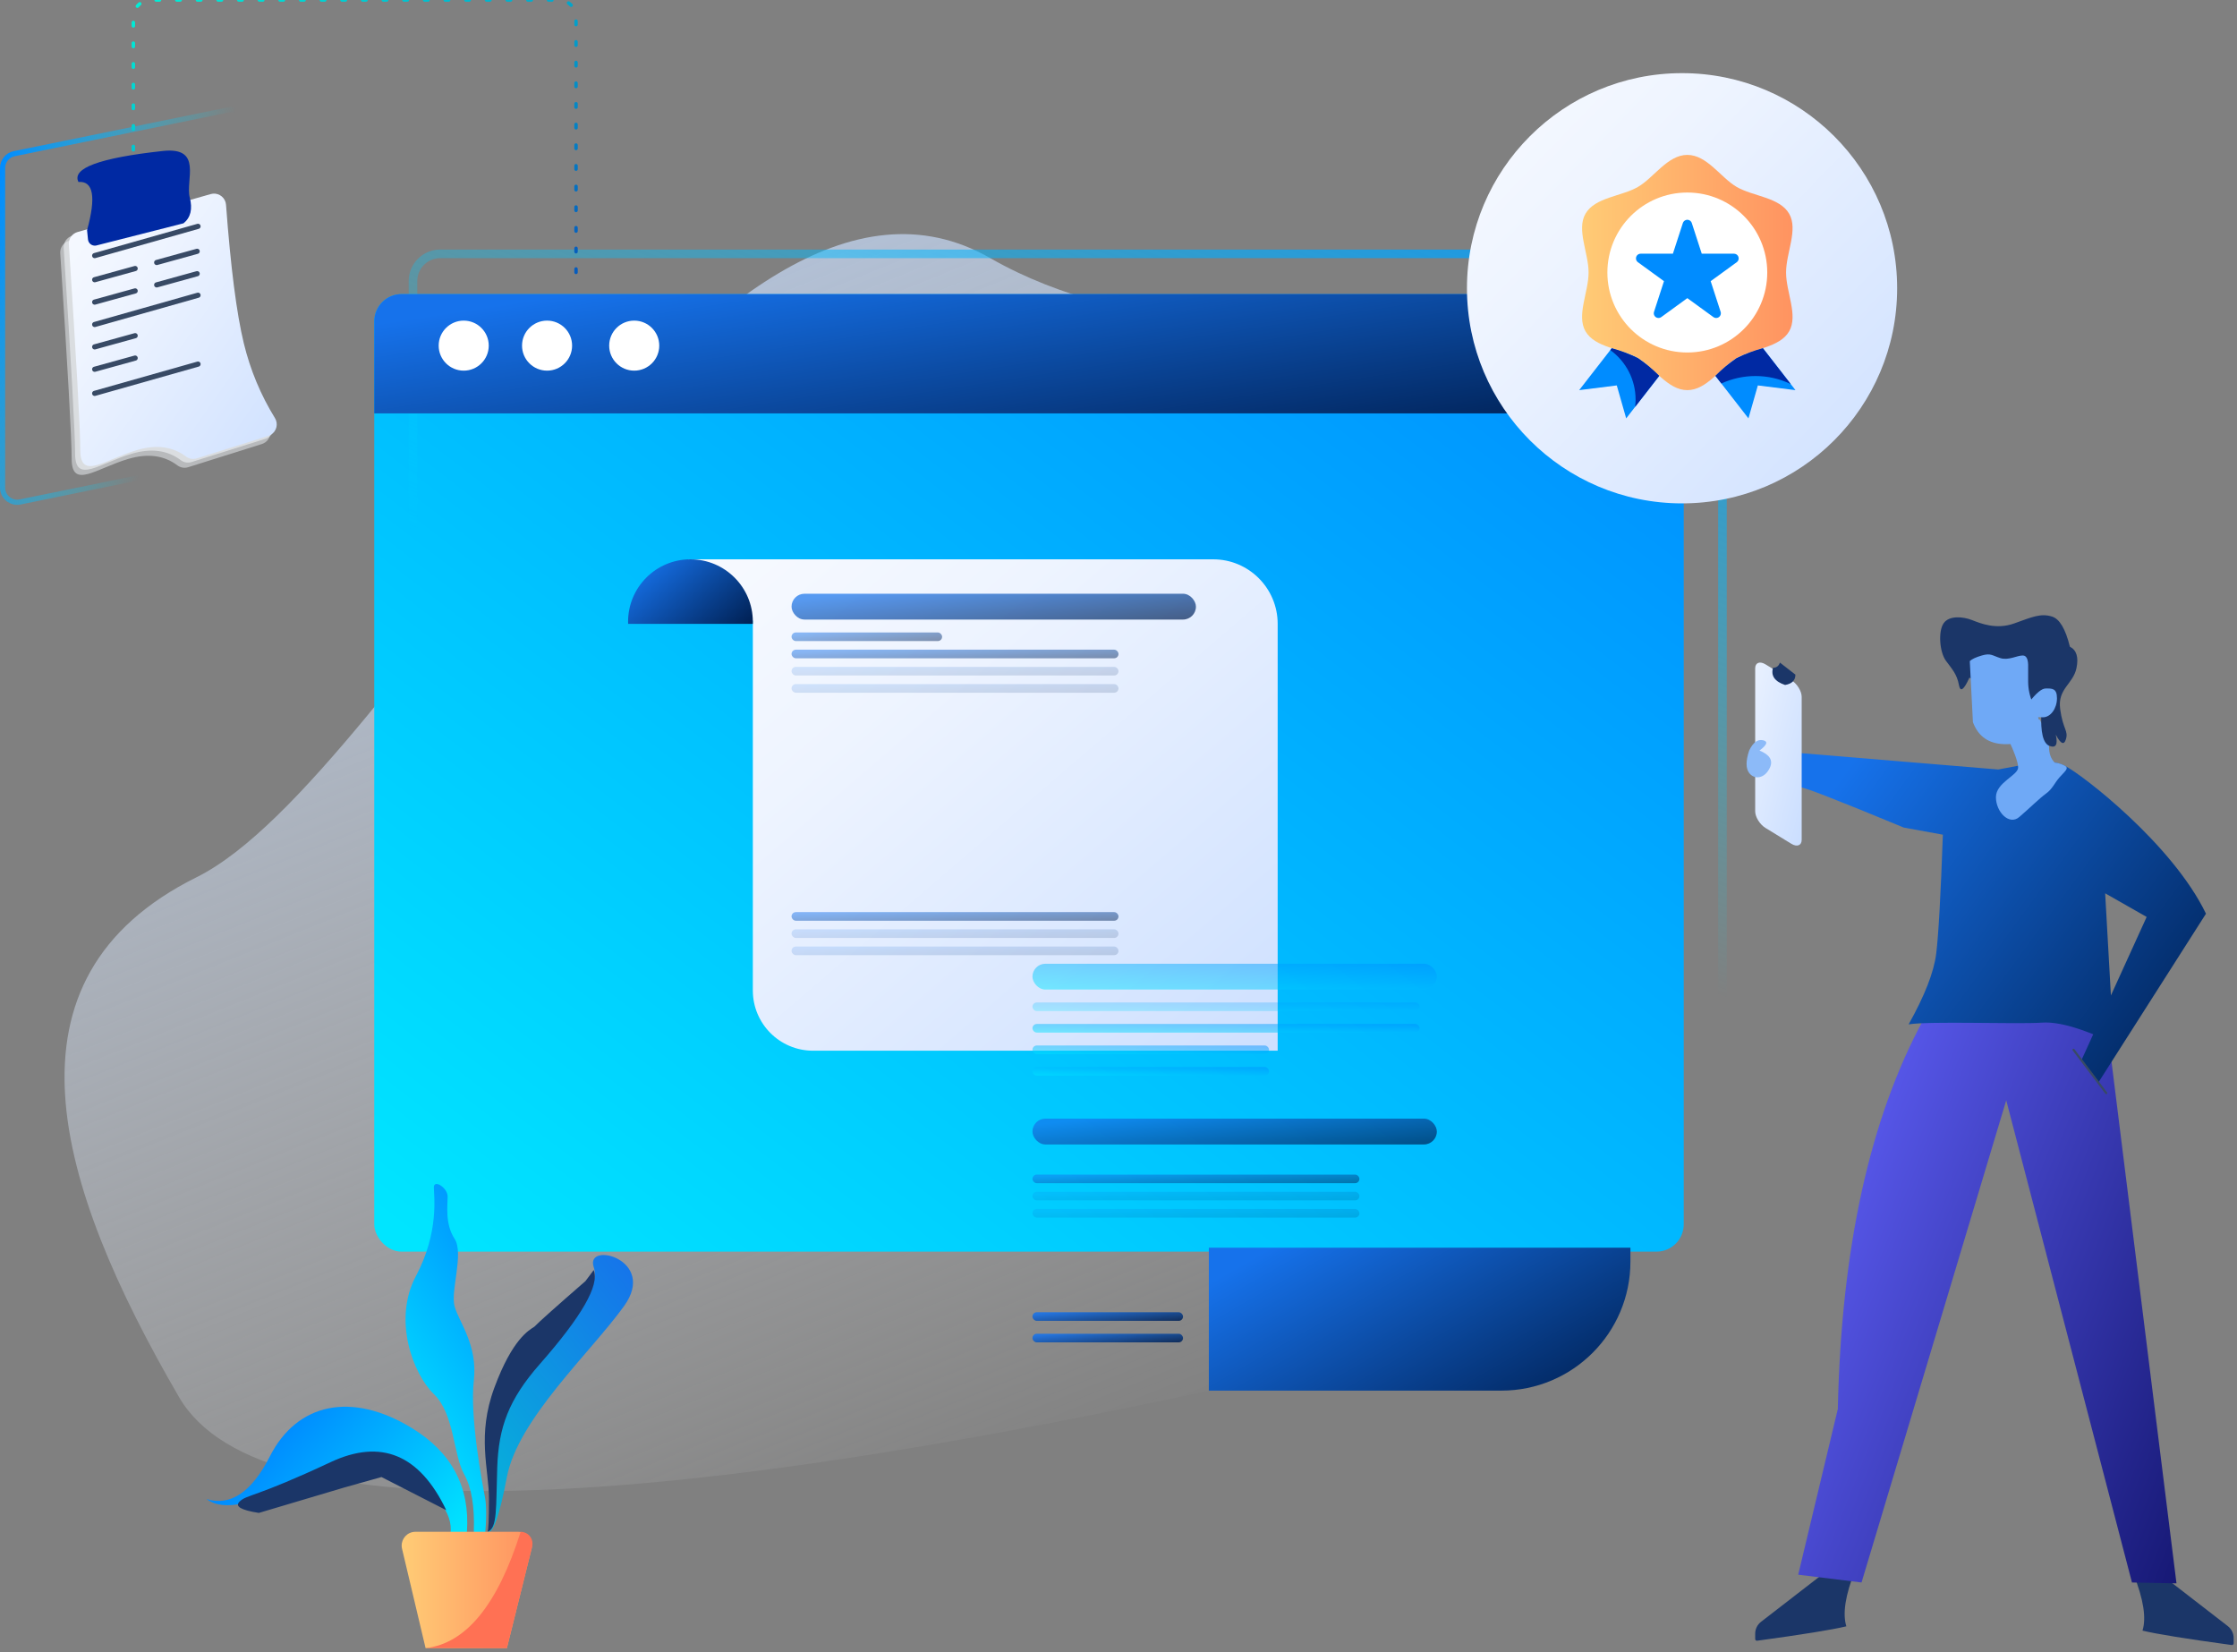 <svg height="384" viewBox="0 0 520 384" width="520" xmlns="http://www.w3.org/2000/svg" xmlns:xlink="http://www.w3.org/1999/xlink"><rect x="0" y="0" width="520" height="384" fill="#808080" stroke="none"/><linearGradient id="a" x1="66.94%" x2="12.245%" y1="93.34%" y2="-15.85%"><stop offset="0" stop-color="#fff" stop-opacity="0"/><stop offset="1" stop-color="#b0cefb"/></linearGradient><linearGradient id="b"><stop offset="0" stop-color="#00e5ff"/><stop offset="1" stop-color="#008cff"/></linearGradient><linearGradient id="c" x1="0%" x2="100%" xlink:href="#b" y1="95.854%" y2="0%"/><linearGradient id="d"><stop offset="0" stop-color="#00e5ff" stop-opacity="0"/><stop offset="1" stop-color="#008cff"/></linearGradient><linearGradient id="e" x1="48.431%" x2="84.058%" xlink:href="#d" y1="52.53%" y2="-21.363%"/><linearGradient id="f" x1="2.965%" x2="110.642%" y1="19.776%" y2="83.617%"><stop offset="0" stop-color="#1672eb"/><stop offset="1" stop-color="#001f51"/></linearGradient><linearGradient id="g" x1="86.396%" x2="0%" y1="-2.516%" y2="100%"><stop offset="0" stop-color="#1672eb"/><stop offset="1" stop-color="#05b8d8"/></linearGradient><linearGradient id="h" x1="93.846%" x2="16.861%" xlink:href="#b" y1="88.904%" y2="43.341%"/><linearGradient id="i" x1="59.265%" x2="100%" xlink:href="#b" y1="96.762%" y2="0%"/><linearGradient id="j" x1="0%" x2="154.759%" y1="50%" y2="50%"><stop offset="0" stop-color="#ffcd76"/><stop offset="1" stop-color="#ff7154"/></linearGradient><linearGradient id="k" x1="-11.76%" x2="135.879%" y1="-38.739%" y2="104.099%"><stop offset="0" stop-color="#fff"/><stop offset=".388" stop-color="#eef4ff"/><stop offset="1" stop-color="#c4daff"/></linearGradient><linearGradient id="l" x1="78.497%" x2="1.72%" xlink:href="#d" y1="41.171%" y2="8.073%"/><linearGradient id="m" x1="95.12%" x2="5.138%" y1="94.164%" y2="-2.613%"><stop offset="0" stop-color="#065cbd"/><stop offset="1" stop-color="#00f0d7"/></linearGradient><linearGradient id="n" x1="0%" x2="110.642%" y1="18.017%" y2="83.617%"><stop offset="0" stop-color="#6060fa"/><stop offset="1" stop-color="#161874"/></linearGradient><linearGradient id="o" x1="-11.76%" x2="135.879%" y1="-38.739%" y2="104.099%"><stop offset="0" stop-color="#fff"/><stop offset=".064" stop-color="#eef4ff"/><stop offset="1" stop-color="#c4daff"/></linearGradient><g fill="none" fill-rule="evenodd"><path d="m334.039 311.17c-175.716 42.107-273.183 46.637-292.401 13.59-28.828-49.57-43.204-97.401 4.041-120.859 47.246-23.459 120.117-180.916 184.579-143.871s178.974-7.427 136.533 67.221c-28.294 49.765-39.211 111.071-32.752 183.919z" fill="url(#a)" fill-rule="nonzero"/><g transform="translate(87 59)"><rect fill="url(#c)" height="222.552" rx="6.336" width="304.39" y="9.36"/><rect height="222.552" rx="6.336" stroke="url(#e)" stroke-width="2" width="304.39" x="9"/><path d="m304.39 37.08h-304.39v-21.384c0-3.499 2.837-6.336 6.336-6.336h291.718c3.499 0 6.336 2.837 6.336 6.336z" fill="url(#f)"/><g fill="#fff"><ellipse cx="60.426" cy="21.334" rx="5.819" ry="5.814"/><ellipse cx="40.168" cy="21.334" rx="5.819" ry="5.814"/><ellipse cx="20.792" cy="21.334" rx="5.819" ry="5.814"/></g></g><g fill-rule="nonzero"><g transform="translate(48 275)"><g transform="translate(65.023 16.675)"><path d="m.302 64.353c1.934-2.576 2.26-5.648.979-9.217-1.922-5.354-3.033-24.994 7.773-36.216 10.805-11.223 17.809-10.193 15.909-16.18s14.903-1.696 7.068 9.166c-7.835 10.862-24.664 26.256-27.226 39.725-1.708 8.979-3.209 13.22-4.502 12.723z" fill="url(#g)"/><path d="m23.062 6.093 1.922-2.565c1.403 3.472-2.761 10.741-12.492 21.806-7.324 8.329-9.609 14.751-9.93 24.051s.087 14.222-2.26 14.968c.225-.368.338-2.904.338-7.607 0-7.055-2.883-14.736 1.281-25.96s8.008-13.288 9.289-14.11c1.015-1.069 4.965-4.596 11.852-10.582z" fill="#1b3668"/></g><g transform="translate(0 51.95)"><path d="m60.539 29.078c.729-10.421-3.542-18.461-12.812-24.118-13.905-8.487-26.635-5.908-32.992 6.585-4.238 8.329-9.149 11.638-14.734 9.926 4.057 3.003 11.424 1.298 22.101-5.116 16.016-9.62 36.195 3.597 34.594 13.148-1.068 6.367.214 6.226 3.844-.425z" fill="url(#h)"/><path d="m55.734 24.051c-6.193-12.94-15.161-16.656-26.906-11.148-17.617 8.262-19.416 7.485-21.141 9.156-1.15 1.114.345 1.992 4.484 2.633l19.859-5.908 8.648-2.43z" fill="#1b3668"/></g><path d="m62.14 81.028c.214-5.859-.534-10.314-2.242-13.364-2.562-4.576-2.242-14.009-7.047-18.643-4.805-4.634-9.609-17.208-4.164-27.443 5.445-10.235 4.164-18.699 4.164-20.616s3.203.112 3.203 2.14c0 2.029-.641 6.36 1.602 9.806 2.242 3.446-.961 12.046 0 15.672.961 3.625 5.445 8.967 4.484 17.329-.961 8.362 1.94 23.692 2.562 26.886.415 2.129.415 5.336 0 9.62z" fill="url(#i)"/><path d="m48.57 81.028h23.891c1.767 0 3.2 1.433 3.2 3.2 0 .26-.032.52-.095.772l-5.738 23.069h-18.898l-5.473-23.104c-.407-1.72.656-3.444 2.376-3.851.242-.057.489-.086.738-.086z" fill="url(#j)"/><path d="m73.031 81.028c-5.339 16.959-12.706 25.973-22.101 27.042h18.898l5.876-23.622c.367-1.476-.532-2.971-2.008-3.338-.217-.054-.441-.081-.665-.081z" fill="#ff7154"/></g><path d="m175 144.212h-15v-14.212h15 107c8.284 0 15 6.716 15 15v99.212h-108c-7.732 0-14-6.268-14-14z" fill="url(#k)"/><rect fill="url(#f)" height="2" opacity=".478" rx="1" width="76" x="184" y="212"/><rect fill="url(#f)" height="2" opacity=".151" rx="1" width="76" x="184" y="216"/><rect fill="url(#f)" height="2" opacity=".151" rx="1" width="76" x="184" y="220"/><rect fill="url(#f)" height="2" opacity=".869" rx="1" width="35" x="240" y="310"/><rect fill="url(#f)" height="2" opacity=".869" rx="1" width="35" x="240" y="305"/><path d="m146.008 145c-.006-.166-.008-.333-.008-.5 0-8.008 6.492-14.5 14.5-14.5s14.5 6.492 14.5 14.5c0 .167-.003.334-.008.5z" fill="url(#f)"/><path d="m281 290h98v3.216c0 16.569-13.431 30-30 30h-68z" fill="url(#f)"/><rect fill="url(#f)" height="6" opacity=".701" rx="3" width="94" x="184" y="138"/><rect fill="url(#f)" height="6" opacity=".701" rx="3" width="94" x="240" y="260"/><rect fill="url(#c)" height="6" opacity=".478" rx="3" width="94" x="184" y="174"/><rect fill="url(#c)" height="6" opacity=".478" rx="3" width="94" x="240" y="224"/><rect fill="url(#f)" height="2" opacity=".478" rx="1" width="35" x="184" y="147"/><rect fill="url(#f)" height="2" opacity=".478" rx="1" width="76" x="184" y="151"/><rect fill="url(#f)" height="2" opacity=".478" rx="1" width="76" x="240" y="273"/><rect fill="url(#c)" height="2" opacity=".254" rx="1" width="76" x="184" y="183"/><rect fill="url(#c)" height="2" opacity=".254" rx="1" width="90" x="240" y="233"/><rect fill="url(#c)" height="2" opacity=".478" rx="1" width="76" x="184" y="188"/><rect fill="url(#c)" height="2" opacity=".478" rx="1" width="90" x="240" y="238"/><rect fill="url(#c)" height="2" opacity=".478" rx="1" width="55" x="184" y="193"/><rect fill="url(#c)" height="2" opacity=".478" rx="1" width="55" x="240" y="243"/><rect fill="url(#c)" height="2" opacity=".478" rx="1" width="55" x="184" y="198"/><rect fill="url(#c)" height="2" opacity=".478" rx="1" width="55" x="240" y="248"/><rect fill="url(#f)" height="2" opacity=".151" rx="1" width="76" x="184" y="155"/><rect fill="url(#f)" height="2" opacity=".151" rx="1" width="76" x="240" y="277"/><rect fill="url(#f)" height="2" opacity=".151" rx="1" width="76" x="184" y="159"/><rect fill="url(#f)" height="2" opacity=".151" rx="1" width="76" x="240" y="281"/><g transform="translate(0 24)"><path d="m9.199 19.13 49.656-10.149c2.164-.442 4.278.954 4.72 3.118.054.264.081.532.081.801v74.288c0 1.9-1.337 3.538-3.199 3.919l-49.656 10.149c-2.164.442-4.278-.954-4.72-3.118-.054-.264-.081-.532-.081-.801v-74.288c0-1.9 1.337-3.538 3.199-3.919z" fill="url(#c)" opacity=".701"/><path d="m3.319 11.718c-1.583.323-2.719 1.716-2.719 3.331v74.288c0 .229.023.457.069.681.376 1.84 2.172 3.026 4.012 2.65l49.656-10.149c1.583-.323 2.719-1.716 2.719-3.331v-74.288c0-.229-.023-.457-.069-.681-.376-1.84-2.172-3.026-4.012-2.65z" stroke="url(#l)" stroke-width="1.2"/><g transform="translate(14 21)"><path d="m2.833 9.774 31.114-8.866c1.487-.424 3.036.438 3.46 1.925.04.139.069.282.086.426l3.978 32.375 7.934 17.536c.637 1.409.012 3.068-1.397 3.705-.102.046-.207.086-.314.12l-17.147 5.395c-.862.271-1.803.11-2.525-.434-3.083-2.321-6.866-2.823-11.349-1.506-7.517 2.208-13.213 7.159-13.213 0 0-4.646-.885-20.579-2.656-47.801l-0.0 0c-.086-1.316.759-2.513 2.027-2.875z" fill="#f7fafe" opacity=".547"/><path d="m2.033 10.975 31.114-8.866c1.487-.424 3.036.438 3.46 1.925.04.139.069.282.086.426l3.978 32.375 7.934 17.536c.637 1.409.012 3.068-1.397 3.705-.102.046-.207.086-.314.12l-17.147 5.395c-.862.271-1.803.11-2.525-.434-3.083-2.321-6.866-2.823-11.349-1.506-7.517 2.208-13.213 7.159-13.213 0 0-4.646-.885-20.579-2.656-47.801l-0.0 0c-.086-1.316.759-2.513 2.027-2.875z" fill="#f7fafe" opacity=".471"/><path d="m4.033 8.926 30.947-8.819c1.487-.424 3.036.438 3.46 1.925.052.183.085.37.099.56 1.085 14.59 2.463 25.321 4.133 32.193 1.51 6.215 3.923 12.01 7.24 17.385l-0.0 0c.812 1.316.404 3.041-.912 3.853-.197.122-.409.219-.63.288l-16.621 5.23c-.862.271-1.803.11-2.525-.434-3.083-2.321-6.866-2.823-11.349-1.506-7.517 2.208-13.213 7.159-13.213 0 0-4.646-.885-20.579-2.656-47.801l-0.0 0c-.086-1.316.759-2.513 2.027-2.875z" fill="url(#k)"/><g stroke="#384a65" stroke-linecap="round" stroke-width="1.2"><path d="m8.008 14.409 24.023-6.804"/><path d="m8.008 30.42 24.023-6.804"/><path d="m8.008 46.43 24.023-6.804"/><path d="m8.008 20.013 9.409-2.602"/><path d="m8.008 25.216 9.409-2.602"/><path d="m8.008 35.623 9.409-2.602"/><path d="m8.008 40.826 9.409-2.602"/><path d="m22.422 16.01 9.409-2.602"/><path d="m22.422 21.214 9.409-2.602"/></g></g><path d="m18.236 18.294c3.47-.267 4.137 3.469 2.002 11.207l.215 2.153c.088.879.872 1.521 1.751 1.433.079-.008.158-.022.235-.041l20.22-5.145c1.664-1.334 2.147-3.335 1.448-6.004-1.048-4.003 3.12-11.815-6.253-10.807-14.681 1.601-21.221 4.003-19.619 7.205z" fill="#0029a3"/></g><path d="m31.407 51.474c-4.091 0-7.407-3.405-7.407-7.605s3.316-7.605 7.407-7.605c4.091 0 7.407 3.405 7.407 7.605s-3.316 7.605-7.407 7.605zm0-1.601c3.206 0 5.806-2.688 5.806-6.004 0-3.316-2.599-6.004-5.806-6.004-3.206 0-5.806 2.688-5.806 6.004 0 3.316 2.599 6.004 5.806 6.004z" fill="#0029a3"/></g><g transform="translate(341 17)"><circle cx="50" cy="50" fill="url(#k)" fill-rule="nonzero" r="50"/><g transform="translate(26 19)"><g fill="#008cff" transform="translate(0 44.853)"><path d="m7.662.078-7.577 9.747 8.744-1.094 2.186 7.655 7.651-9.842.035-.045c-1.515-1.53-3.174-2.909-4.953-4.121-1.95-.961-3.988-1.731-6.086-2.301z"/><path d="m42.787.078c-2.097.569-4.136 1.337-6.086 2.296-1.779 1.211-3.437 2.591-4.952 4.121l7.685 9.891 2.186-7.655 8.744 1.094z"/></g><path d="m48.178 27.339c0-4.582 2.854-9.973.714-13.67-2.207-3.818-8.376-4.012-12.19-6.22-3.698-2.144-6.897-7.449-11.477-7.449s-7.779 5.306-11.477 7.446c-3.816 2.209-9.984 2.406-12.19 6.22-2.14 3.699.714 9.091.714 13.673s-2.854 9.973-.714 13.67c2.207 3.818 8.376 4.012 12.19 6.22 3.698 2.144 6.897 7.449 11.477 7.449s7.779-5.306 11.477-7.446c3.816-2.209 9.984-2.406 12.19-6.22 2.14-3.699-.714-9.091-.714-13.673z" fill="url(#j)"/><ellipse cx="25.224" cy="27.339" fill="#fff" rx="18.581" ry="18.591"/><path d="m36.069 22.965h-7.49l-2.315-7.127c-.188-.574-.807-.886-1.379-.698-.33.108-.589.367-.697.698l-2.317 7.127h-7.49c-.603 0-1.093.49-1.093 1.094 0 .35.167.679.45.885l6.06 4.406-2.315 7.128c-.187.574.128 1.191.702 1.378.333.108.697.05.98-.155l6.061-4.406 6.06 4.405c.489.355 1.172.247 1.527-.242.206-.283.263-.649.155-.981l-2.315-7.128 6.06-4.406c.488-.355.595-1.04.239-1.528-.205-.282-.532-.448-.881-.449z" fill="#008cff"/><g fill="#0029a3" transform="translate(7.292 44.422)"><path d="m33.781 6.976c2.833.002 5.631.638 8.188 1.859l-6.474-8.327c-2.097.569-4.136 1.337-6.086 2.296-1.779 1.211-3.437 2.591-4.952 4.121l1.387 1.786c2.49-1.144 5.197-1.735 7.937-1.734z"/><path d="m6.456 2.81c-1.95-.959-3.988-1.728-6.086-2.296l-.338.437c3.689 2.665 5.875 6.94 5.877 11.492-.002.571-.039 1.14-.109 1.706l5.574-7.174.035-.045c-1.515-1.53-3.174-2.909-4.954-4.121z"/></g></g></g><path d="m31 34.822v-30.822c0-2.209 1.791-4 4-4h94.9c2.209 0 4 1.791 4 4v63" stroke="url(#m)" stroke-dasharray=".8 4" stroke-linecap="round" stroke-width=".8"/><g transform="translate(406 143)"><g fill-rule="nonzero"><path d="m90 223h6.406l15.467 11.957c.851.658 1.349 1.673 1.349 2.748l-0 1.247c0 .221-.179.4-.4.4-.018 0-.036-.001-.054-.004-10.556-1.443-17.468-2.559-20.734-3.349.911-2.935.233-7.269-2.034-13z" fill="#1b3668"/><path d="m2 222h6.406l15.467 11.957c.851.658 1.349 1.673 1.349 2.748l-0 1.247c0 .221-.179.4-.4.4-.018 0-.036-.001-.054-.004-10.556-1.443-17.468-2.559-20.734-3.349.911-2.935.233-7.269-2.034-13z" fill="#1b3668" transform="matrix(-1 0 0 1 27.223 0)"/><path d="m41.136 93.924c-12.483 23.011-19.125 53.196-19.925 90.553l-9.21 38.523 14.722 1.809 33.633-112.072 29.228 112.072 10.349.203-16.442-132.012z" fill="url(#n)"/><path d="m12.044 32 46.445 3.849 4.511-.849c4.667-1.333 8.333-1.333 11 0 4 2 25 18.197 32.79 34.366l-25.078 39.33-3.915-5.193 15.203-33.383-15.203-8.657 5.516 2.442 2.002 35.585c-7.247-3.469-12.796-5.07-16.646-4.803-5.776.4-26.035-.4-31.0.4 3.737-6.671 5.872-12.141 6.406-16.411.534-4.269 1.051-13.495 1.552-27.676l-9.077-1.649c-15.681-6.501-23.716-9.618-24.106-9.351-.39.267-.524-2.4-.4-8z" fill="url(#f)"/></g><g transform="translate(45)"><path d="m15.536 28.205c1.725 3.582 2.587 5.979 2.587 7.192 0 1.819-5.161 3.474-5.161 6.892s3.07 6.622 5.41 4.62c2.34-2.002 4.708-4.355 6.229-5.455 1.521-1.1 1.928-2.401 3.15-3.787 1.222-1.387 2.348-2.129 1.174-2.724-.783-.397-1.555-.633-2.317-.71-.87-.876-1.305-2.1-1.305-3.671s-.741-3.71-2.223-6.417z" fill="#6fa9f6"/><path d="m30.153 7.307c1.539.781 2.052 2.431 1.539 4.949-.77 3.778-4.449 4.781-3.795 9.568.654 4.787 1.974 4.988 1.314 7.058-.44 1.38-1.219 1.002-2.337-1.134.52 2.301.037 3.176-1.45 2.626s-2.12-3.132-1.9-7.744l-12.669-6.378-4.062-1.738c-1.299 2.867-2.106 3.446-2.42 1.738-.471-2.562-1.567-3.68-3.035-5.671-1.468-1.991-1.84-6.752-.562-8.677s4.592-1.582 6.603-.791c2.011.791 5.641 2.285 9.822.791 4.181-1.494 6.148-2.413 8.791-1.602 1.762.541 3.148 2.876 4.159 7.005z" fill="#1b3668"/><g fill="#6fa9f6"><path d="m6.886 10.653.727 14.188c1.113 3.021 3.233 4.706 6.362 5.055 4.693.524 9.224-1.813 9.224-3.807 0-1.329-.576-3.255-1.728-5.777-.681-1.599-1.022-3.244-1.022-4.936 0-1.692 0-2.752 0-3.182.07-1.894-.346-2.841-1.247-2.841-1.352 0-3.324 1.208-5.227.604-1.903-.604-2.221-1.208-4.291-.604-1.38.403-2.313.836-2.797 1.3z"/><path d="m20.658 20.252c1.643-2.154 2.938-3.231 3.885-3.231 1.42 0 2.609-.099 2.609 2.27s-1.478 4.425-3.247 4.425c-1.179 0-2.261-.052-3.247-.155z"/></g></g><path d="m4.402 11.415 6.006 3.679c1.327.813 2.402 2.547 2.402 3.873v33.221c0 1.326-1.076 1.743-2.402.93l-6.006-3.679c-1.327-.813-2.402-2.547-2.402-3.873v-33.221c0-1.326 1.076-1.743 2.402-.93z" fill="url(#o)" fill-rule="nonzero"/><path d="m.601 31.452c.889-1.868 1.957-2.668 3.203-2.402 1.246.267.979 1.067-.801 2.402 2.402.962 3.203 2.297 2.402 4.003-1.201 2.559-3.603 2.802-4.805 1.201-.801-1.067-.801-2.802 0-5.203z" fill="#8cbaf8" fill-rule="nonzero"/><path d="m6.146 12.201c.801 0 1.335-.4 1.602-1.201l3.603 2.802c0 1.334-.801 2.135-2.402 2.402-2.402-.801-3.337-2.135-2.803-4.003z" fill="#1b3668" fill-rule="nonzero"/><path d="m76 101 7.607 10.062" fill-rule="nonzero" stroke="#384a65" stroke-linecap="round" stroke-width=".5"/></g></g></svg>